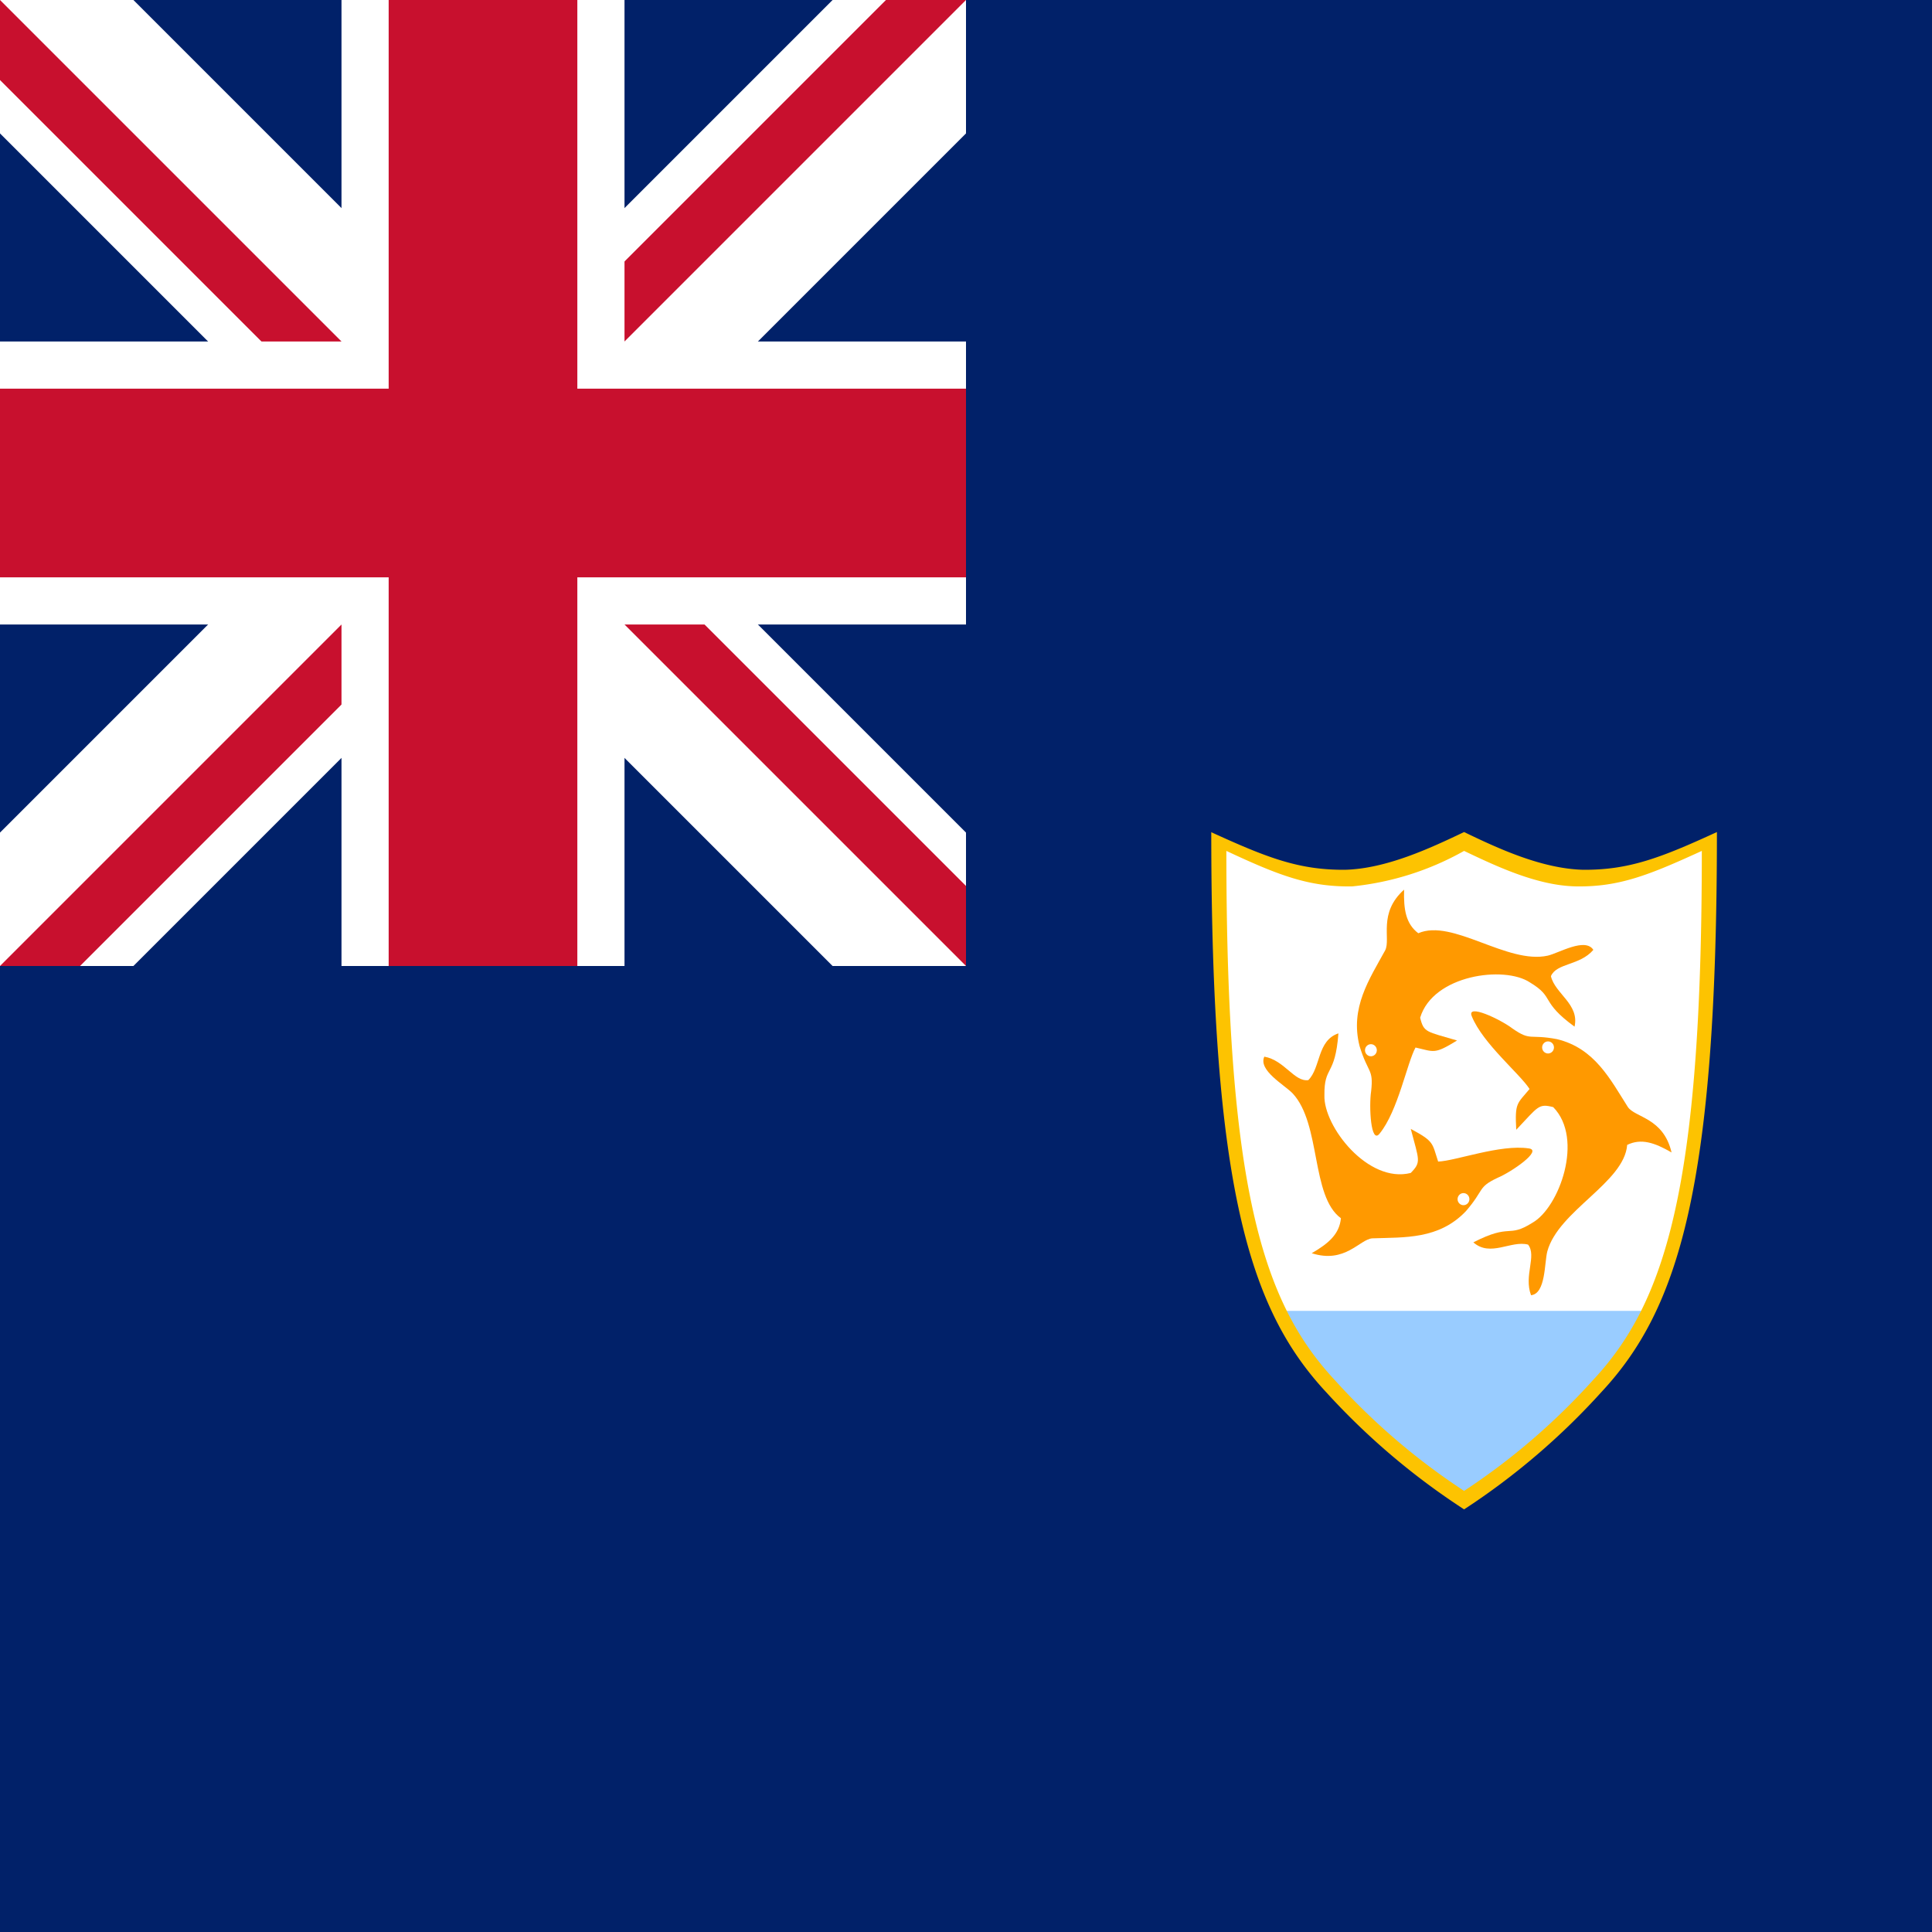 <svg xmlns="http://www.w3.org/2000/svg" xmlns:xlink="http://www.w3.org/1999/xlink" id="flag-icons-ai" viewBox="0 0 512 512">
  <defs>
    <path id="ai-b" fill="#f90" d="M271 87c1.5 3.6 6.5 7.6 7.8 9.6-1.7 2-2 1.8-1.8 5.4 3-3.1 3-3.5 5-3 4.2 4.2.8 13.3-2.8 15.3-3.4 2.1-2.8 0-8 2.6 2.3 2 5.1-.3 7.4.3 1.2 1.5-.6 4.1.4 6.7 2-.2 1.8-4.3 2.2-5.8 1.5-5.4 10.4-9.1 10.8-14.1 1.9-.9 3.7-.3 6 1-1.1-4.6-4.9-4.6-5.9-6-2.4-3.7-4.5-7.8-9.6-9-3.8-.7-3.5.3-6-1.4-1.6-1.2-6.3-3.4-5.5-1.6"/>
  </defs>
  <clipPath id="ai-a">
    <path d="M0 0v128h298.7v128H256zm256 0H128v298.7H0V256z"/>
  </clipPath>
  <path fill="#012169" d="M0 0h512v512H0z"/>
  <path stroke="#fff" stroke-width="50" d="m0 0 256 256m0-256L0 256"/>
  <path stroke="#c8102e" stroke-width="30" d="m0 0 256 256m0-256L0 256" clip-path="url(#ai-a)"/>
  <path stroke="#fff" stroke-width="75" d="M128 0v298.7M0 128h298.7"/>
  <path stroke="#c8102e" stroke-width="50" d="M128 0v298.7M0 128h298.7"/>
  <path fill="#012169" d="M0 256h256V0h85.3v341.3H0z"/>
  <path fill="#fff" d="M323.6 224.1c0 90.4 9.8 121.5 29.4 142.5a179 179 0 0 0 35 30 180 180 0 0 0 35-30c19.5-21 29.3-52.1 29.3-142.5-14.2 6.5-22.3 9.7-34 9.5a78 78 0 0 1-30.3-9.5 78 78 0 0 1-30.3 9.5c-11.7.2-19.8-3-34-9.5z"/>
  <g transform="matrix(1.96 0 0 2.002 -141.1 95.2)">
    <use xlink:href="#ai-b"/>
    <circle cx="281.3" cy="91.1" r=".8" fill="#fff" fill-rule="evenodd"/>
  </g>
  <g transform="matrix(-.916 -1.77 1.733 -.935 463.1 861.4)">
    <use xlink:href="#ai-b"/>
    <circle cx="281.3" cy="91.1" r=".8" fill="#fff" fill-rule="evenodd"/>
  </g>
  <g transform="matrix(-1.01 1.716 -1.68 -1.031 825 -71)">
    <use xlink:href="#ai-b"/>
    <circle cx="281.3" cy="91.1" r=".8" fill="#fff" fill-rule="evenodd"/>
  </g>
  <path fill="#9cf" d="M339.8 347.4a78 78 0 0 0 13.2 19.2 179 179 0 0 0 35 30 180 180 0 0 0 35-30 78 78 0 0 0 13.2-19.2z"/>
  <path fill="#fdc301" d="M321 220.5c0 94.2 10.1 126.6 30.5 148.5a187 187 0 0 0 36.5 31 186 186 0 0 0 36.4-31.1C444.8 347 455 314.7 455 220.5c-14.8 6.8-23.3 10.1-35.5 10-11-.3-22.6-5.7-31.5-10-9 4.3-20.6 9.7-31.5 10-12.3.1-20.7-3.2-35.6-10zm4 5c13.9 6.5 21.9 9.6 33.4 9.4a76 76 0 0 0 29.6-9.4c8.4 4 19.3 9.2 29.6 9.4 11.5.2 19.4-3 33.4-9.4 0 89-9.6 119.6-28.8 140.2a176 176 0 0 1-34.2 29.4 176 176 0 0 1-34.3-29.4c-19.2-20.6-28.7-51.3-28.7-140.2"/>
</svg>
